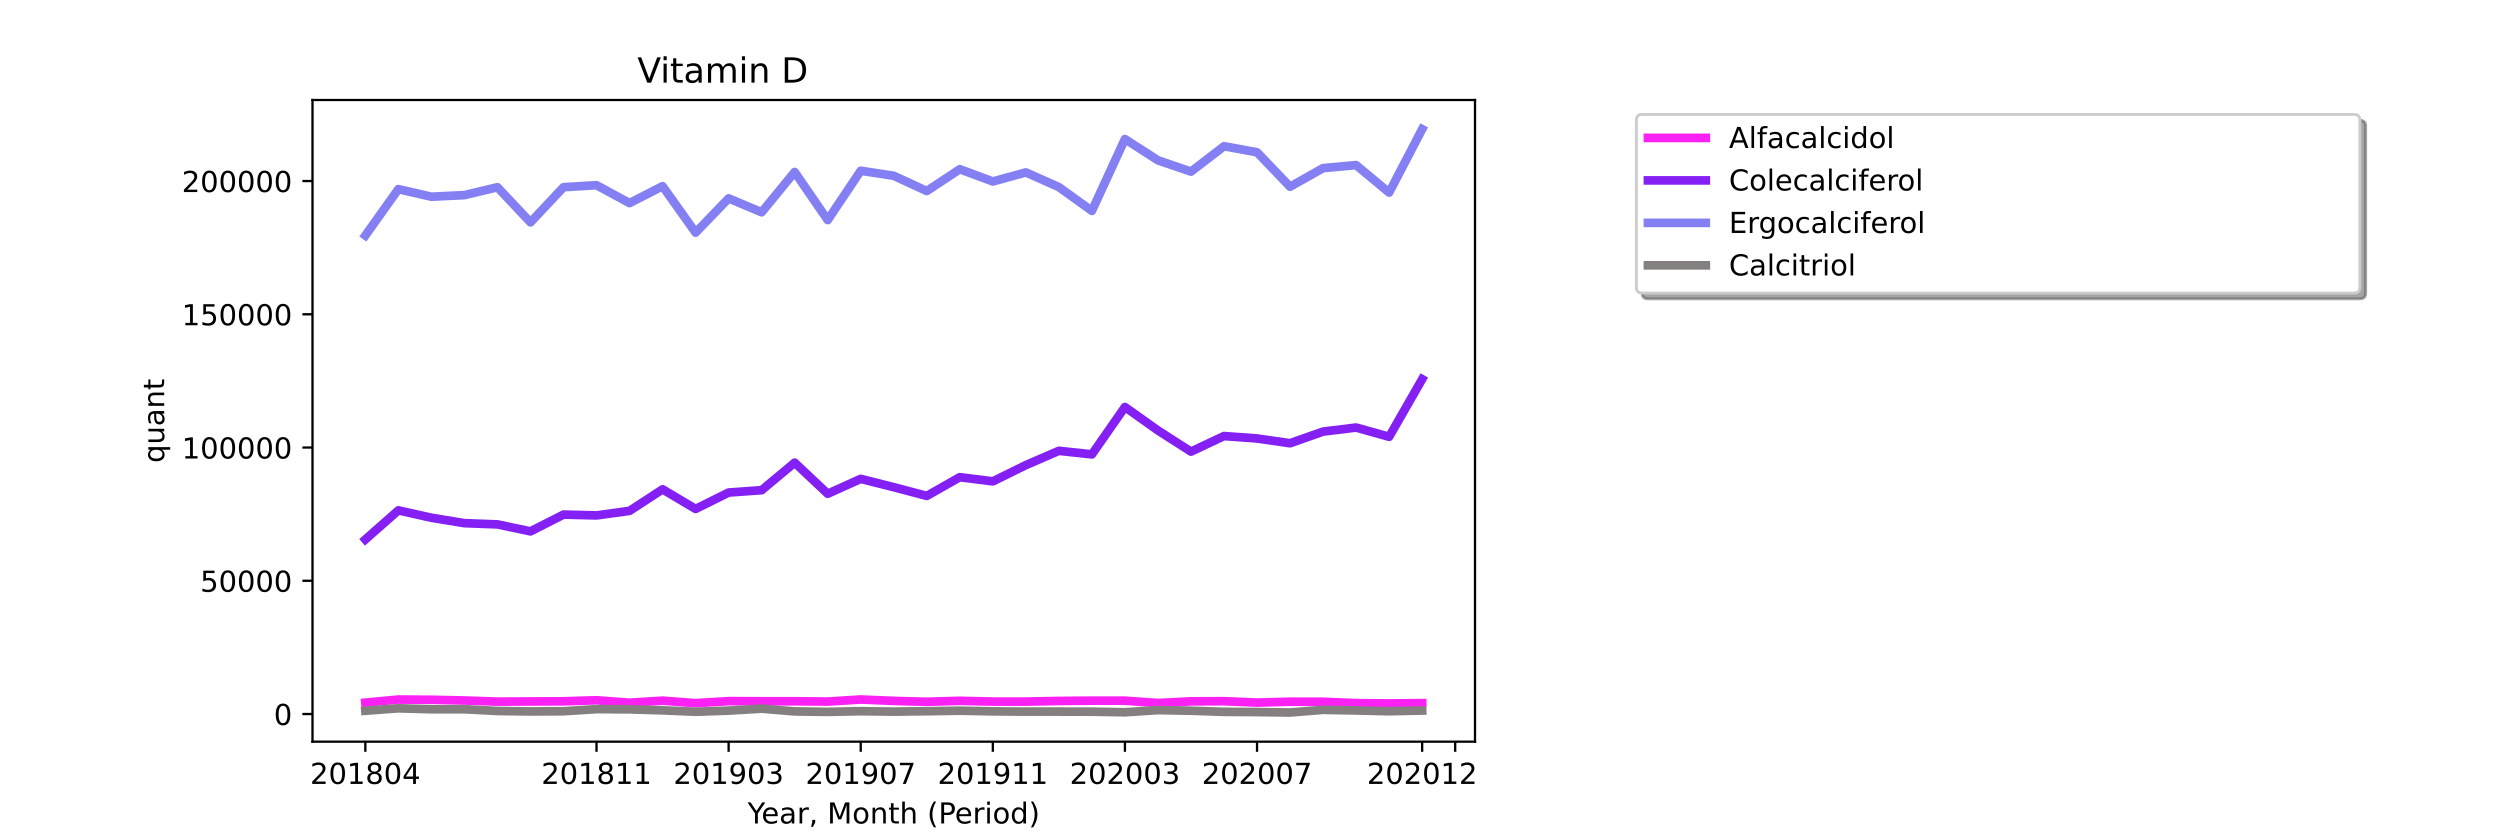 <?xml version="1.0" encoding="utf-8" standalone="no"?>
<!DOCTYPE svg PUBLIC "-//W3C//DTD SVG 1.1//EN"
  "http://www.w3.org/Graphics/SVG/1.1/DTD/svg11.dtd">
<!-- Created with matplotlib (https://matplotlib.org/) -->
<svg height="288pt" version="1.1" viewBox="0 0 864 288" width="864pt" xmlns="http://www.w3.org/2000/svg" xmlns:xlink="http://www.w3.org/1999/xlink">
 <defs>
  <style type="text/css">*{stroke-linecap:butt;stroke-linejoin:round;}</style>
 </defs>
 <g id="figure_1">
  <g id="patch_1">
   <path d="M 0 288 
L 864 288 
L 864 0 
L 0 0 
z
" style="fill:#ffffff;"/>
  </g>
  <g id="axes_1">
   <g id="patch_2">
    <path d="M 108 256.32 
L 509.76 256.32 
L 509.76 34.56 
L 108 34.56 
z
" style="fill:#ffffff;"/>
   </g>
   <g id="matplotlib.axis_1">
    <g id="xtick_1">
     <g id="line2d_1">
      <defs>
       <path d="M 0 0 
L 0 3.5 
" id="m3238119a7f" style="stroke:#000000;stroke-width:0.8;"/>
      </defs>
      <g>
       <use style="stroke:#000000;stroke-width:0.8;" x="126.262" xlink:href="#m3238119a7f" y="256.32"/>
      </g>
     </g>
     <g id="text_1">
      <!-- 201804 -->
      <g transform="translate(107.174 270.918)scale(0.1 -0.1)">
       <defs>
        <path d="M 19.188 8.297 
L 53.609 8.297 
L 53.609 0 
L 7.328 0 
L 7.328 8.297 
Q 12.938 14.109 22.625 23.891 
Q 32.328 33.688 34.812 36.531 
Q 39.547 41.844 41.422 45.531 
Q 43.312 49.219 43.312 52.781 
Q 43.312 58.594 39.234 62.25 
Q 35.156 65.922 28.609 65.922 
Q 23.969 65.922 18.812 64.312 
Q 13.672 62.703 7.812 59.422 
L 7.812 69.391 
Q 13.766 71.781 18.938 73 
Q 24.125 74.219 28.422 74.219 
Q 39.75 74.219 46.484 68.547 
Q 53.219 62.891 53.219 53.422 
Q 53.219 48.922 51.531 44.891 
Q 49.859 40.875 45.406 35.406 
Q 44.188 33.984 37.641 27.219 
Q 31.109 20.453 19.188 8.297 
z
" id="DejaVuSans-50"/>
        <path d="M 31.781 66.406 
Q 24.172 66.406 20.328 58.906 
Q 16.5 51.422 16.5 36.375 
Q 16.5 21.391 20.328 13.891 
Q 24.172 6.391 31.781 6.391 
Q 39.453 6.391 43.281 13.891 
Q 47.125 21.391 47.125 36.375 
Q 47.125 51.422 43.281 58.906 
Q 39.453 66.406 31.781 66.406 
z
M 31.781 74.219 
Q 44.047 74.219 50.516 64.516 
Q 56.984 54.828 56.984 36.375 
Q 56.984 17.969 50.516 8.266 
Q 44.047 -1.422 31.781 -1.422 
Q 19.531 -1.422 13.062 8.266 
Q 6.594 17.969 6.594 36.375 
Q 6.594 54.828 13.062 64.516 
Q 19.531 74.219 31.781 74.219 
z
" id="DejaVuSans-48"/>
        <path d="M 12.406 8.297 
L 28.516 8.297 
L 28.516 63.922 
L 10.984 60.406 
L 10.984 69.391 
L 28.422 72.906 
L 38.281 72.906 
L 38.281 8.297 
L 54.391 8.297 
L 54.391 0 
L 12.406 0 
z
" id="DejaVuSans-49"/>
        <path d="M 31.781 34.625 
Q 24.75 34.625 20.719 30.859 
Q 16.703 27.094 16.703 20.516 
Q 16.703 13.922 20.719 10.156 
Q 24.75 6.391 31.781 6.391 
Q 38.812 6.391 42.859 10.172 
Q 46.922 13.969 46.922 20.516 
Q 46.922 27.094 42.891 30.859 
Q 38.875 34.625 31.781 34.625 
z
M 21.922 38.812 
Q 15.578 40.375 12.031 44.719 
Q 8.5 49.078 8.5 55.328 
Q 8.5 64.062 14.719 69.141 
Q 20.953 74.219 31.781 74.219 
Q 42.672 74.219 48.875 69.141 
Q 55.078 64.062 55.078 55.328 
Q 55.078 49.078 51.531 44.719 
Q 48 40.375 41.703 38.812 
Q 48.828 37.156 52.797 32.312 
Q 56.781 27.484 56.781 20.516 
Q 56.781 9.906 50.312 4.234 
Q 43.844 -1.422 31.781 -1.422 
Q 19.734 -1.422 13.25 4.234 
Q 6.781 9.906 6.781 20.516 
Q 6.781 27.484 10.781 32.312 
Q 14.797 37.156 21.922 38.812 
z
M 18.312 54.391 
Q 18.312 48.734 21.844 45.562 
Q 25.391 42.391 31.781 42.391 
Q 38.141 42.391 41.719 45.562 
Q 45.312 48.734 45.312 54.391 
Q 45.312 60.062 41.719 63.234 
Q 38.141 66.406 31.781 66.406 
Q 25.391 66.406 21.844 63.234 
Q 18.312 60.062 18.312 54.391 
z
" id="DejaVuSans-56"/>
        <path d="M 37.797 64.312 
L 12.891 25.391 
L 37.797 25.391 
z
M 35.203 72.906 
L 47.609 72.906 
L 47.609 25.391 
L 58.016 25.391 
L 58.016 17.188 
L 47.609 17.188 
L 47.609 0 
L 37.797 0 
L 37.797 17.188 
L 4.891 17.188 
L 4.891 26.703 
z
" id="DejaVuSans-52"/>
       </defs>
       <use xlink:href="#DejaVuSans-50"/>
       <use x="63.623" xlink:href="#DejaVuSans-48"/>
       <use x="127.246" xlink:href="#DejaVuSans-49"/>
       <use x="190.869" xlink:href="#DejaVuSans-56"/>
       <use x="254.492" xlink:href="#DejaVuSans-48"/>
       <use x="318.115" xlink:href="#DejaVuSans-52"/>
      </g>
     </g>
    </g>
    <g id="xtick_2">
     <g id="line2d_2">
      <g>
       <use style="stroke:#000000;stroke-width:0.8;" x="206.157" xlink:href="#m3238119a7f" y="256.32"/>
      </g>
     </g>
     <g id="text_2">
      <!-- 201811 -->
      <g transform="translate(187.07 270.918)scale(0.1 -0.1)">
       <use xlink:href="#DejaVuSans-50"/>
       <use x="63.623" xlink:href="#DejaVuSans-48"/>
       <use x="127.246" xlink:href="#DejaVuSans-49"/>
       <use x="190.869" xlink:href="#DejaVuSans-56"/>
       <use x="254.492" xlink:href="#DejaVuSans-49"/>
       <use x="318.115" xlink:href="#DejaVuSans-49"/>
      </g>
     </g>
    </g>
    <g id="xtick_3">
     <g id="line2d_3">
      <g>
       <use style="stroke:#000000;stroke-width:0.8;" x="251.812" xlink:href="#m3238119a7f" y="256.32"/>
      </g>
     </g>
     <g id="text_3">
      <!-- 201903 -->
      <g transform="translate(232.724 270.918)scale(0.1 -0.1)">
       <defs>
        <path d="M 10.984 1.516 
L 10.984 10.5 
Q 14.703 8.734 18.5 7.812 
Q 22.312 6.891 25.984 6.891 
Q 35.75 6.891 40.891 13.453 
Q 46.047 20.016 46.781 33.406 
Q 43.953 29.203 39.594 26.953 
Q 35.25 24.703 29.984 24.703 
Q 19.047 24.703 12.672 31.312 
Q 6.297 37.938 6.297 49.422 
Q 6.297 60.641 12.938 67.422 
Q 19.578 74.219 30.609 74.219 
Q 43.266 74.219 49.922 64.516 
Q 56.594 54.828 56.594 36.375 
Q 56.594 19.141 48.406 8.859 
Q 40.234 -1.422 26.422 -1.422 
Q 22.703 -1.422 18.891 -0.688 
Q 15.094 0.047 10.984 1.516 
z
M 30.609 32.422 
Q 37.25 32.422 41.125 36.953 
Q 45.016 41.5 45.016 49.422 
Q 45.016 57.281 41.125 61.844 
Q 37.25 66.406 30.609 66.406 
Q 23.969 66.406 20.094 61.844 
Q 16.219 57.281 16.219 49.422 
Q 16.219 41.5 20.094 36.953 
Q 23.969 32.422 30.609 32.422 
z
" id="DejaVuSans-57"/>
        <path d="M 40.578 39.312 
Q 47.656 37.797 51.625 33 
Q 55.609 28.219 55.609 21.188 
Q 55.609 10.406 48.188 4.484 
Q 40.766 -1.422 27.094 -1.422 
Q 22.516 -1.422 17.656 -0.516 
Q 12.797 0.391 7.625 2.203 
L 7.625 11.719 
Q 11.719 9.328 16.594 8.109 
Q 21.484 6.891 26.812 6.891 
Q 36.078 6.891 40.938 10.547 
Q 45.797 14.203 45.797 21.188 
Q 45.797 27.641 41.281 31.266 
Q 36.766 34.906 28.719 34.906 
L 20.219 34.906 
L 20.219 43.016 
L 29.109 43.016 
Q 36.375 43.016 40.234 45.922 
Q 44.094 48.828 44.094 54.297 
Q 44.094 59.906 40.109 62.906 
Q 36.141 65.922 28.719 65.922 
Q 24.656 65.922 20.016 65.031 
Q 15.375 64.156 9.812 62.312 
L 9.812 71.094 
Q 15.438 72.656 20.344 73.438 
Q 25.25 74.219 29.594 74.219 
Q 40.828 74.219 47.359 69.109 
Q 53.906 64.016 53.906 55.328 
Q 53.906 49.266 50.438 45.094 
Q 46.969 40.922 40.578 39.312 
z
" id="DejaVuSans-51"/>
       </defs>
       <use xlink:href="#DejaVuSans-50"/>
       <use x="63.623" xlink:href="#DejaVuSans-48"/>
       <use x="127.246" xlink:href="#DejaVuSans-49"/>
       <use x="190.869" xlink:href="#DejaVuSans-57"/>
       <use x="254.492" xlink:href="#DejaVuSans-48"/>
       <use x="318.115" xlink:href="#DejaVuSans-51"/>
      </g>
     </g>
    </g>
    <g id="xtick_4">
     <g id="line2d_4">
      <g>
       <use style="stroke:#000000;stroke-width:0.8;" x="297.466" xlink:href="#m3238119a7f" y="256.32"/>
      </g>
     </g>
     <g id="text_4">
      <!-- 201907 -->
      <g transform="translate(278.379 270.918)scale(0.1 -0.1)">
       <defs>
        <path d="M 8.203 72.906 
L 55.078 72.906 
L 55.078 68.703 
L 28.609 0 
L 18.312 0 
L 43.219 64.594 
L 8.203 64.594 
z
" id="DejaVuSans-55"/>
       </defs>
       <use xlink:href="#DejaVuSans-50"/>
       <use x="63.623" xlink:href="#DejaVuSans-48"/>
       <use x="127.246" xlink:href="#DejaVuSans-49"/>
       <use x="190.869" xlink:href="#DejaVuSans-57"/>
       <use x="254.492" xlink:href="#DejaVuSans-48"/>
       <use x="318.115" xlink:href="#DejaVuSans-55"/>
      </g>
     </g>
    </g>
    <g id="xtick_5">
     <g id="line2d_5">
      <g>
       <use style="stroke:#000000;stroke-width:0.8;" x="343.121" xlink:href="#m3238119a7f" y="256.32"/>
      </g>
     </g>
     <g id="text_5">
      <!-- 201911 -->
      <g transform="translate(324.033 270.918)scale(0.1 -0.1)">
       <use xlink:href="#DejaVuSans-50"/>
       <use x="63.623" xlink:href="#DejaVuSans-48"/>
       <use x="127.246" xlink:href="#DejaVuSans-49"/>
       <use x="190.869" xlink:href="#DejaVuSans-57"/>
       <use x="254.492" xlink:href="#DejaVuSans-49"/>
       <use x="318.115" xlink:href="#DejaVuSans-49"/>
      </g>
     </g>
    </g>
    <g id="xtick_6">
     <g id="line2d_6">
      <g>
       <use style="stroke:#000000;stroke-width:0.8;" x="388.775" xlink:href="#m3238119a7f" y="256.32"/>
      </g>
     </g>
     <g id="text_6">
      <!-- 202003 -->
      <g transform="translate(369.688 270.918)scale(0.1 -0.1)">
       <use xlink:href="#DejaVuSans-50"/>
       <use x="63.623" xlink:href="#DejaVuSans-48"/>
       <use x="127.246" xlink:href="#DejaVuSans-50"/>
       <use x="190.869" xlink:href="#DejaVuSans-48"/>
       <use x="254.492" xlink:href="#DejaVuSans-48"/>
       <use x="318.115" xlink:href="#DejaVuSans-51"/>
      </g>
     </g>
    </g>
    <g id="xtick_7">
     <g id="line2d_7">
      <g>
       <use style="stroke:#000000;stroke-width:0.8;" x="434.43" xlink:href="#m3238119a7f" y="256.32"/>
      </g>
     </g>
     <g id="text_7">
      <!-- 202007 -->
      <g transform="translate(415.342 270.918)scale(0.1 -0.1)">
       <use xlink:href="#DejaVuSans-50"/>
       <use x="63.623" xlink:href="#DejaVuSans-48"/>
       <use x="127.246" xlink:href="#DejaVuSans-50"/>
       <use x="190.869" xlink:href="#DejaVuSans-48"/>
       <use x="254.492" xlink:href="#DejaVuSans-48"/>
       <use x="318.115" xlink:href="#DejaVuSans-55"/>
      </g>
     </g>
    </g>
    <g id="xtick_8">
     <g id="line2d_8">
      <g>
       <use style="stroke:#000000;stroke-width:0.8;" x="491.498" xlink:href="#m3238119a7f" y="256.32"/>
      </g>
     </g>
     <g id="text_8">
      <!-- 202012 -->
      <g transform="translate(472.411 270.918)scale(0.1 -0.1)">
       <use xlink:href="#DejaVuSans-50"/>
       <use x="63.623" xlink:href="#DejaVuSans-48"/>
       <use x="127.246" xlink:href="#DejaVuSans-50"/>
       <use x="190.869" xlink:href="#DejaVuSans-48"/>
       <use x="254.492" xlink:href="#DejaVuSans-49"/>
       <use x="318.115" xlink:href="#DejaVuSans-50"/>
      </g>
     </g>
    </g>
    <g id="xtick_9">
     <g id="line2d_9">
      <g>
       <use style="stroke:#000000;stroke-width:0.8;" x="502.912" xlink:href="#m3238119a7f" y="256.32"/>
      </g>
     </g>
    </g>
    <g id="text_9">
     <!-- Year, Month (Period) -->
     <g transform="translate(258.364 284.597)scale(0.1 -0.1)">
      <defs>
       <path d="M -0.203 72.906 
L 10.406 72.906 
L 30.609 42.922 
L 50.688 72.906 
L 61.281 72.906 
L 35.5 34.719 
L 35.5 0 
L 25.594 0 
L 25.594 34.719 
z
" id="DejaVuSans-89"/>
       <path d="M 56.203 29.594 
L 56.203 25.203 
L 14.891 25.203 
Q 15.484 15.922 20.484 11.062 
Q 25.484 6.203 34.422 6.203 
Q 39.594 6.203 44.453 7.469 
Q 49.312 8.734 54.109 11.281 
L 54.109 2.781 
Q 49.266 0.734 44.188 -0.344 
Q 39.109 -1.422 33.891 -1.422 
Q 20.797 -1.422 13.156 6.188 
Q 5.516 13.812 5.516 26.812 
Q 5.516 40.234 12.766 48.109 
Q 20.016 56 32.328 56 
Q 43.359 56 49.781 48.891 
Q 56.203 41.797 56.203 29.594 
z
M 47.219 32.234 
Q 47.125 39.594 43.094 43.984 
Q 39.062 48.391 32.422 48.391 
Q 24.906 48.391 20.391 44.141 
Q 15.875 39.891 15.188 32.172 
z
" id="DejaVuSans-101"/>
       <path d="M 34.281 27.484 
Q 23.391 27.484 19.188 25 
Q 14.984 22.516 14.984 16.5 
Q 14.984 11.719 18.141 8.906 
Q 21.297 6.109 26.703 6.109 
Q 34.188 6.109 38.703 11.406 
Q 43.219 16.703 43.219 25.484 
L 43.219 27.484 
z
M 52.203 31.203 
L 52.203 0 
L 43.219 0 
L 43.219 8.297 
Q 40.141 3.328 35.547 0.953 
Q 30.953 -1.422 24.312 -1.422 
Q 15.922 -1.422 10.953 3.297 
Q 6 8.016 6 15.922 
Q 6 25.141 12.172 29.828 
Q 18.359 34.516 30.609 34.516 
L 43.219 34.516 
L 43.219 35.406 
Q 43.219 41.609 39.141 45 
Q 35.062 48.391 27.688 48.391 
Q 23 48.391 18.547 47.266 
Q 14.109 46.141 10.016 43.891 
L 10.016 52.203 
Q 14.938 54.109 19.578 55.047 
Q 24.219 56 28.609 56 
Q 40.484 56 46.344 49.844 
Q 52.203 43.703 52.203 31.203 
z
" id="DejaVuSans-97"/>
       <path d="M 41.109 46.297 
Q 39.594 47.172 37.812 47.578 
Q 36.031 48 33.891 48 
Q 26.266 48 22.188 43.047 
Q 18.109 38.094 18.109 28.812 
L 18.109 0 
L 9.078 0 
L 9.078 54.688 
L 18.109 54.688 
L 18.109 46.188 
Q 20.953 51.172 25.484 53.578 
Q 30.031 56 36.531 56 
Q 37.453 56 38.578 55.875 
Q 39.703 55.766 41.062 55.516 
z
" id="DejaVuSans-114"/>
       <path d="M 11.719 12.406 
L 22.016 12.406 
L 22.016 4 
L 14.016 -11.625 
L 7.719 -11.625 
L 11.719 4 
z
" id="DejaVuSans-44"/>
       <path id="DejaVuSans-32"/>
       <path d="M 9.812 72.906 
L 24.516 72.906 
L 43.109 23.297 
L 61.812 72.906 
L 76.516 72.906 
L 76.516 0 
L 66.891 0 
L 66.891 64.016 
L 48.094 14.016 
L 38.188 14.016 
L 19.391 64.016 
L 19.391 0 
L 9.812 0 
z
" id="DejaVuSans-77"/>
       <path d="M 30.609 48.391 
Q 23.391 48.391 19.188 42.75 
Q 14.984 37.109 14.984 27.297 
Q 14.984 17.484 19.156 11.844 
Q 23.344 6.203 30.609 6.203 
Q 37.797 6.203 41.984 11.859 
Q 46.188 17.531 46.188 27.297 
Q 46.188 37.016 41.984 42.703 
Q 37.797 48.391 30.609 48.391 
z
M 30.609 56 
Q 42.328 56 49.016 48.375 
Q 55.719 40.766 55.719 27.297 
Q 55.719 13.875 49.016 6.219 
Q 42.328 -1.422 30.609 -1.422 
Q 18.844 -1.422 12.172 6.219 
Q 5.516 13.875 5.516 27.297 
Q 5.516 40.766 12.172 48.375 
Q 18.844 56 30.609 56 
z
" id="DejaVuSans-111"/>
       <path d="M 54.891 33.016 
L 54.891 0 
L 45.906 0 
L 45.906 32.719 
Q 45.906 40.484 42.875 44.328 
Q 39.844 48.188 33.797 48.188 
Q 26.516 48.188 22.312 43.547 
Q 18.109 38.922 18.109 30.906 
L 18.109 0 
L 9.078 0 
L 9.078 54.688 
L 18.109 54.688 
L 18.109 46.188 
Q 21.344 51.125 25.703 53.562 
Q 30.078 56 35.797 56 
Q 45.219 56 50.047 50.172 
Q 54.891 44.344 54.891 33.016 
z
" id="DejaVuSans-110"/>
       <path d="M 18.312 70.219 
L 18.312 54.688 
L 36.812 54.688 
L 36.812 47.703 
L 18.312 47.703 
L 18.312 18.016 
Q 18.312 11.328 20.141 9.422 
Q 21.969 7.516 27.594 7.516 
L 36.812 7.516 
L 36.812 0 
L 27.594 0 
Q 17.188 0 13.234 3.875 
Q 9.281 7.766 9.281 18.016 
L 9.281 47.703 
L 2.688 47.703 
L 2.688 54.688 
L 9.281 54.688 
L 9.281 70.219 
z
" id="DejaVuSans-116"/>
       <path d="M 54.891 33.016 
L 54.891 0 
L 45.906 0 
L 45.906 32.719 
Q 45.906 40.484 42.875 44.328 
Q 39.844 48.188 33.797 48.188 
Q 26.516 48.188 22.312 43.547 
Q 18.109 38.922 18.109 30.906 
L 18.109 0 
L 9.078 0 
L 9.078 75.984 
L 18.109 75.984 
L 18.109 46.188 
Q 21.344 51.125 25.703 53.562 
Q 30.078 56 35.797 56 
Q 45.219 56 50.047 50.172 
Q 54.891 44.344 54.891 33.016 
z
" id="DejaVuSans-104"/>
       <path d="M 31 75.875 
Q 24.469 64.656 21.281 53.656 
Q 18.109 42.672 18.109 31.391 
Q 18.109 20.125 21.312 9.062 
Q 24.516 -2 31 -13.188 
L 23.188 -13.188 
Q 15.875 -1.703 12.234 9.375 
Q 8.594 20.453 8.594 31.391 
Q 8.594 42.281 12.203 53.312 
Q 15.828 64.359 23.188 75.875 
z
" id="DejaVuSans-40"/>
       <path d="M 19.672 64.797 
L 19.672 37.406 
L 32.078 37.406 
Q 38.969 37.406 42.719 40.969 
Q 46.484 44.531 46.484 51.125 
Q 46.484 57.672 42.719 61.234 
Q 38.969 64.797 32.078 64.797 
z
M 9.812 72.906 
L 32.078 72.906 
Q 44.344 72.906 50.609 67.359 
Q 56.891 61.812 56.891 51.125 
Q 56.891 40.328 50.609 34.812 
Q 44.344 29.297 32.078 29.297 
L 19.672 29.297 
L 19.672 0 
L 9.812 0 
z
" id="DejaVuSans-80"/>
       <path d="M 9.422 54.688 
L 18.406 54.688 
L 18.406 0 
L 9.422 0 
z
M 9.422 75.984 
L 18.406 75.984 
L 18.406 64.594 
L 9.422 64.594 
z
" id="DejaVuSans-105"/>
       <path d="M 45.406 46.391 
L 45.406 75.984 
L 54.391 75.984 
L 54.391 0 
L 45.406 0 
L 45.406 8.203 
Q 42.578 3.328 38.25 0.953 
Q 33.938 -1.422 27.875 -1.422 
Q 17.969 -1.422 11.734 6.484 
Q 5.516 14.406 5.516 27.297 
Q 5.516 40.188 11.734 48.094 
Q 17.969 56 27.875 56 
Q 33.938 56 38.25 53.625 
Q 42.578 51.266 45.406 46.391 
z
M 14.797 27.297 
Q 14.797 17.391 18.875 11.75 
Q 22.953 6.109 30.078 6.109 
Q 37.203 6.109 41.297 11.75 
Q 45.406 17.391 45.406 27.297 
Q 45.406 37.203 41.297 42.844 
Q 37.203 48.484 30.078 48.484 
Q 22.953 48.484 18.875 42.844 
Q 14.797 37.203 14.797 27.297 
z
" id="DejaVuSans-100"/>
       <path d="M 8.016 75.875 
L 15.828 75.875 
Q 23.141 64.359 26.781 53.312 
Q 30.422 42.281 30.422 31.391 
Q 30.422 20.453 26.781 9.375 
Q 23.141 -1.703 15.828 -13.188 
L 8.016 -13.188 
Q 14.5 -2 17.703 9.062 
Q 20.906 20.125 20.906 31.391 
Q 20.906 42.672 17.703 53.656 
Q 14.5 64.656 8.016 75.875 
z
" id="DejaVuSans-41"/>
      </defs>
      <use xlink:href="#DejaVuSans-89"/>
      <use x="47.834" xlink:href="#DejaVuSans-101"/>
      <use x="109.357" xlink:href="#DejaVuSans-97"/>
      <use x="170.637" xlink:href="#DejaVuSans-114"/>
      <use x="211.75" xlink:href="#DejaVuSans-44"/>
      <use x="243.537" xlink:href="#DejaVuSans-32"/>
      <use x="275.324" xlink:href="#DejaVuSans-77"/>
      <use x="361.604" xlink:href="#DejaVuSans-111"/>
      <use x="422.785" xlink:href="#DejaVuSans-110"/>
      <use x="486.164" xlink:href="#DejaVuSans-116"/>
      <use x="525.373" xlink:href="#DejaVuSans-104"/>
      <use x="588.752" xlink:href="#DejaVuSans-32"/>
      <use x="620.539" xlink:href="#DejaVuSans-40"/>
      <use x="659.553" xlink:href="#DejaVuSans-80"/>
      <use x="716.23" xlink:href="#DejaVuSans-101"/>
      <use x="777.754" xlink:href="#DejaVuSans-114"/>
      <use x="818.867" xlink:href="#DejaVuSans-105"/>
      <use x="846.65" xlink:href="#DejaVuSans-111"/>
      <use x="907.832" xlink:href="#DejaVuSans-100"/>
      <use x="971.309" xlink:href="#DejaVuSans-41"/>
     </g>
    </g>
   </g>
   <g id="matplotlib.axis_2">
    <g id="ytick_1">
     <g id="line2d_10">
      <defs>
       <path d="M 0 0 
L -3.5 0 
" id="ma72fe12cf1" style="stroke:#000000;stroke-width:0.8;"/>
      </defs>
      <g>
       <use style="stroke:#000000;stroke-width:0.8;" x="108" xlink:href="#ma72fe12cf1" y="246.763"/>
      </g>
     </g>
     <g id="text_10">
      <!-- 0 -->
      <g transform="translate(94.638 250.562)scale(0.1 -0.1)">
       <use xlink:href="#DejaVuSans-48"/>
      </g>
     </g>
    </g>
    <g id="ytick_2">
     <g id="line2d_11">
      <g>
       <use style="stroke:#000000;stroke-width:0.8;" x="108" xlink:href="#ma72fe12cf1" y="200.715"/>
      </g>
     </g>
     <g id="text_11">
      <!-- 50000 -->
      <g transform="translate(69.188 204.514)scale(0.1 -0.1)">
       <defs>
        <path d="M 10.797 72.906 
L 49.516 72.906 
L 49.516 64.594 
L 19.828 64.594 
L 19.828 46.734 
Q 21.969 47.469 24.109 47.828 
Q 26.266 48.188 28.422 48.188 
Q 40.625 48.188 47.75 41.5 
Q 54.891 34.812 54.891 23.391 
Q 54.891 11.625 47.562 5.094 
Q 40.234 -1.422 26.906 -1.422 
Q 22.312 -1.422 17.547 -0.641 
Q 12.797 0.141 7.719 1.703 
L 7.719 11.625 
Q 12.109 9.234 16.797 8.062 
Q 21.484 6.891 26.703 6.891 
Q 35.156 6.891 40.078 11.328 
Q 45.016 15.766 45.016 23.391 
Q 45.016 31 40.078 35.438 
Q 35.156 39.891 26.703 39.891 
Q 22.75 39.891 18.812 39.016 
Q 14.891 38.141 10.797 36.281 
z
" id="DejaVuSans-53"/>
       </defs>
       <use xlink:href="#DejaVuSans-53"/>
       <use x="63.623" xlink:href="#DejaVuSans-48"/>
       <use x="127.246" xlink:href="#DejaVuSans-48"/>
       <use x="190.869" xlink:href="#DejaVuSans-48"/>
       <use x="254.492" xlink:href="#DejaVuSans-48"/>
      </g>
     </g>
    </g>
    <g id="ytick_3">
     <g id="line2d_12">
      <g>
       <use style="stroke:#000000;stroke-width:0.8;" x="108" xlink:href="#ma72fe12cf1" y="154.667"/>
      </g>
     </g>
     <g id="text_12">
      <!-- 100000 -->
      <g transform="translate(62.825 158.466)scale(0.1 -0.1)">
       <use xlink:href="#DejaVuSans-49"/>
       <use x="63.623" xlink:href="#DejaVuSans-48"/>
       <use x="127.246" xlink:href="#DejaVuSans-48"/>
       <use x="190.869" xlink:href="#DejaVuSans-48"/>
       <use x="254.492" xlink:href="#DejaVuSans-48"/>
       <use x="318.115" xlink:href="#DejaVuSans-48"/>
      </g>
     </g>
    </g>
    <g id="ytick_4">
     <g id="line2d_13">
      <g>
       <use style="stroke:#000000;stroke-width:0.8;" x="108" xlink:href="#ma72fe12cf1" y="108.618"/>
      </g>
     </g>
     <g id="text_13">
      <!-- 150000 -->
      <g transform="translate(62.825 112.418)scale(0.1 -0.1)">
       <use xlink:href="#DejaVuSans-49"/>
       <use x="63.623" xlink:href="#DejaVuSans-53"/>
       <use x="127.246" xlink:href="#DejaVuSans-48"/>
       <use x="190.869" xlink:href="#DejaVuSans-48"/>
       <use x="254.492" xlink:href="#DejaVuSans-48"/>
       <use x="318.115" xlink:href="#DejaVuSans-48"/>
      </g>
     </g>
    </g>
    <g id="ytick_5">
     <g id="line2d_14">
      <g>
       <use style="stroke:#000000;stroke-width:0.8;" x="108" xlink:href="#ma72fe12cf1" y="62.57"/>
      </g>
     </g>
     <g id="text_14">
      <!-- 200000 -->
      <g transform="translate(62.825 66.369)scale(0.1 -0.1)">
       <use xlink:href="#DejaVuSans-50"/>
       <use x="63.623" xlink:href="#DejaVuSans-48"/>
       <use x="127.246" xlink:href="#DejaVuSans-48"/>
       <use x="190.869" xlink:href="#DejaVuSans-48"/>
       <use x="254.492" xlink:href="#DejaVuSans-48"/>
       <use x="318.115" xlink:href="#DejaVuSans-48"/>
      </g>
     </g>
    </g>
    <g id="text_15">
     <!-- quant -->
     <g transform="translate(56.745 159.976)rotate(-90)scale(0.1 -0.1)">
      <defs>
       <path d="M 14.797 27.297 
Q 14.797 17.391 18.875 11.75 
Q 22.953 6.109 30.078 6.109 
Q 37.203 6.109 41.297 11.75 
Q 45.406 17.391 45.406 27.297 
Q 45.406 37.203 41.297 42.844 
Q 37.203 48.484 30.078 48.484 
Q 22.953 48.484 18.875 42.844 
Q 14.797 37.203 14.797 27.297 
z
M 45.406 8.203 
Q 42.578 3.328 38.25 0.953 
Q 33.938 -1.422 27.875 -1.422 
Q 17.969 -1.422 11.734 6.484 
Q 5.516 14.406 5.516 27.297 
Q 5.516 40.188 11.734 48.094 
Q 17.969 56 27.875 56 
Q 33.938 56 38.25 53.625 
Q 42.578 51.266 45.406 46.391 
L 45.406 54.688 
L 54.391 54.688 
L 54.391 -20.797 
L 45.406 -20.797 
z
" id="DejaVuSans-113"/>
       <path d="M 8.5 21.578 
L 8.5 54.688 
L 17.484 54.688 
L 17.484 21.922 
Q 17.484 14.156 20.5 10.266 
Q 23.531 6.391 29.594 6.391 
Q 36.859 6.391 41.078 11.031 
Q 45.312 15.672 45.312 23.688 
L 45.312 54.688 
L 54.297 54.688 
L 54.297 0 
L 45.312 0 
L 45.312 8.406 
Q 42.047 3.422 37.719 1 
Q 33.406 -1.422 27.688 -1.422 
Q 18.266 -1.422 13.375 4.438 
Q 8.5 10.297 8.5 21.578 
z
M 31.109 56 
z
" id="DejaVuSans-117"/>
      </defs>
      <use xlink:href="#DejaVuSans-113"/>
      <use x="63.477" xlink:href="#DejaVuSans-117"/>
      <use x="126.855" xlink:href="#DejaVuSans-97"/>
      <use x="188.135" xlink:href="#DejaVuSans-110"/>
      <use x="251.514" xlink:href="#DejaVuSans-116"/>
     </g>
    </g>
   </g>
   <g id="line2d_15">
    <path clip-path="url(#p9d4aabe909)" d="M 126.262 242.84 
L 137.675 241.762 
L 149.089 241.845 
L 160.503 242.094 
L 171.916 242.481 
L 183.33 242.425 
L 194.744 242.37 
L 206.157 242.011 
L 217.571 242.867 
L 228.985 242.149 
L 240.398 243.006 
L 251.812 242.315 
L 263.225 242.352 
L 274.639 242.352 
L 286.053 242.462 
L 297.466 241.744 
L 308.88 242.232 
L 320.294 242.536 
L 331.707 242.204 
L 343.121 242.471 
L 354.535 242.471 
L 365.948 242.25 
L 377.362 242.149 
L 388.775 242.158 
L 400.189 242.969 
L 411.603 242.389 
L 423.016 242.333 
L 434.43 242.812 
L 445.844 242.508 
L 457.257 242.527 
L 468.671 243.006 
L 480.085 243.107 
L 491.498 243.006 
" style="fill:none;stroke:#fb20f3;stroke-linecap:square;stroke-width:3;"/>
   </g>
   <g id="line2d_16">
    <path clip-path="url(#p9d4aabe909)" d="M 126.262 186.441 
L 137.675 176.38 
L 149.089 178.936 
L 160.503 180.807 
L 171.916 181.23 
L 183.33 183.642 
L 194.744 177.845 
L 206.157 178.126 
L 217.571 176.556 
L 228.985 169.109 
L 240.398 175.889 
L 251.812 170.221 
L 263.225 169.408 
L 274.639 159.893 
L 286.053 170.635 
L 297.466 165.497 
L 308.88 168.375 
L 320.294 171.382 
L 331.707 164.916 
L 343.121 166.358 
L 354.535 160.742 
L 365.948 155.802 
L 377.362 157.034 
L 388.775 140.663 
L 400.189 148.774 
L 411.603 156.074 
L 423.016 150.702 
L 434.43 151.534 
L 445.844 153.181 
L 457.257 149.157 
L 468.671 147.762 
L 480.085 150.952 
L 491.498 131.053 
" style="fill:none;stroke:#8420f3;stroke-linecap:square;stroke-width:3;"/>
   </g>
   <g id="line2d_17">
    <path clip-path="url(#p9d4aabe909)" d="M 126.262 81.388 
L 137.675 65.37 
L 149.089 67.986 
L 160.503 67.428 
L 171.916 64.707 
L 183.33 76.843 
L 194.744 64.699 
L 206.157 64 
L 217.571 70.186 
L 228.985 64.348 
L 240.398 80.396 
L 251.812 68.553 
L 263.225 73.358 
L 274.639 59.437 
L 286.053 76.044 
L 297.466 59.013 
L 308.88 60.753 
L 320.294 66.023 
L 331.707 58.482 
L 343.121 62.718 
L 354.535 59.583 
L 365.948 64.659 
L 377.362 72.874 
L 388.775 48.061 
L 400.189 55.406 
L 411.603 59.311 
L 423.016 50.542 
L 434.43 52.629 
L 445.844 64.533 
L 457.257 58.097 
L 468.671 57.063 
L 480.085 66.554 
L 491.498 44.64 
" style="fill:none;stroke:#8480f3;stroke-linecap:square;stroke-width:3;"/>
   </g>
   <g id="line2d_18">
    <path clip-path="url(#p9d4aabe909)" d="M 126.262 245.634 
L 137.675 244.794 
L 149.089 245.118 
L 160.503 245.109 
L 171.916 245.715 
L 183.33 245.872 
L 194.744 245.809 
L 206.157 245.069 
L 217.571 245.155 
L 228.985 245.494 
L 240.398 245.98 
L 251.812 245.586 
L 263.225 244.912 
L 274.639 245.864 
L 286.053 246.021 
L 297.466 245.791 
L 308.88 245.936 
L 320.294 245.796 
L 331.707 245.616 
L 343.121 245.846 
L 354.535 245.938 
L 365.948 245.938 
L 377.362 245.967 
L 388.775 246.159 
L 400.189 245.417 
L 411.603 245.623 
L 423.016 246.019 
L 434.43 246.083 
L 445.844 246.24 
L 457.257 245.317 
L 468.671 245.536 
L 480.085 245.805 
L 491.498 245.558 
" style="fill:none;stroke:#84807f;stroke-linecap:square;stroke-width:3;"/>
   </g>
   <g id="patch_3">
    <path d="M 108 256.32 
L 108 34.56 
" style="fill:none;stroke:#000000;stroke-linecap:square;stroke-linejoin:miter;stroke-width:0.8;"/>
   </g>
   <g id="patch_4">
    <path d="M 509.76 256.32 
L 509.76 34.56 
" style="fill:none;stroke:#000000;stroke-linecap:square;stroke-linejoin:miter;stroke-width:0.8;"/>
   </g>
   <g id="patch_5">
    <path d="M 108 256.32 
L 509.76 256.32 
" style="fill:none;stroke:#000000;stroke-linecap:square;stroke-linejoin:miter;stroke-width:0.8;"/>
   </g>
   <g id="patch_6">
    <path d="M 108 34.56 
L 509.76 34.56 
" style="fill:none;stroke:#000000;stroke-linecap:square;stroke-linejoin:miter;stroke-width:0.8;"/>
   </g>
   <g id="text_16">
    <!-- Vitamin D                                -->
    <g transform="translate(220.261 28.56)scale(0.12 -0.12)">
     <defs>
      <path d="M 28.609 0 
L 0.781 72.906 
L 11.078 72.906 
L 34.188 11.531 
L 57.328 72.906 
L 67.578 72.906 
L 39.797 0 
z
" id="DejaVuSans-86"/>
      <path d="M 52 44.188 
Q 55.375 50.25 60.062 53.125 
Q 64.75 56 71.094 56 
Q 79.641 56 84.281 50.016 
Q 88.922 44.047 88.922 33.016 
L 88.922 0 
L 79.891 0 
L 79.891 32.719 
Q 79.891 40.578 77.094 44.375 
Q 74.312 48.188 68.609 48.188 
Q 61.625 48.188 57.562 43.547 
Q 53.516 38.922 53.516 30.906 
L 53.516 0 
L 44.484 0 
L 44.484 32.719 
Q 44.484 40.625 41.703 44.406 
Q 38.922 48.188 33.109 48.188 
Q 26.219 48.188 22.156 43.531 
Q 18.109 38.875 18.109 30.906 
L 18.109 0 
L 9.078 0 
L 9.078 54.688 
L 18.109 54.688 
L 18.109 46.188 
Q 21.188 51.219 25.484 53.609 
Q 29.781 56 35.688 56 
Q 41.656 56 45.828 52.969 
Q 50 49.953 52 44.188 
z
" id="DejaVuSans-109"/>
      <path d="M 19.672 64.797 
L 19.672 8.109 
L 31.594 8.109 
Q 46.688 8.109 53.688 14.938 
Q 60.688 21.781 60.688 36.531 
Q 60.688 51.172 53.688 57.984 
Q 46.688 64.797 31.594 64.797 
z
M 9.812 72.906 
L 30.078 72.906 
Q 51.266 72.906 61.172 64.094 
Q 71.094 55.281 71.094 36.531 
Q 71.094 17.672 61.125 8.828 
Q 51.172 0 30.078 0 
L 9.812 0 
z
" id="DejaVuSans-68"/>
     </defs>
     <use xlink:href="#DejaVuSans-86"/>
     <use x="66.158" xlink:href="#DejaVuSans-105"/>
     <use x="93.941" xlink:href="#DejaVuSans-116"/>
     <use x="133.15" xlink:href="#DejaVuSans-97"/>
     <use x="194.43" xlink:href="#DejaVuSans-109"/>
     <use x="291.842" xlink:href="#DejaVuSans-105"/>
     <use x="319.625" xlink:href="#DejaVuSans-110"/>
     <use x="383.004" xlink:href="#DejaVuSans-32"/>
     <use x="414.791" xlink:href="#DejaVuSans-68"/>
     <use x="491.793" xlink:href="#DejaVuSans-32"/>
     <use x="523.58" xlink:href="#DejaVuSans-32"/>
     <use x="555.367" xlink:href="#DejaVuSans-32"/>
     <use x="587.154" xlink:href="#DejaVuSans-32"/>
     <use x="618.941" xlink:href="#DejaVuSans-32"/>
     <use x="650.729" xlink:href="#DejaVuSans-32"/>
     <use x="682.516" xlink:href="#DejaVuSans-32"/>
     <use x="714.303" xlink:href="#DejaVuSans-32"/>
     <use x="746.09" xlink:href="#DejaVuSans-32"/>
     <use x="777.877" xlink:href="#DejaVuSans-32"/>
     <use x="809.664" xlink:href="#DejaVuSans-32"/>
     <use x="841.451" xlink:href="#DejaVuSans-32"/>
     <use x="873.238" xlink:href="#DejaVuSans-32"/>
     <use x="905.025" xlink:href="#DejaVuSans-32"/>
     <use x="936.812" xlink:href="#DejaVuSans-32"/>
     <use x="968.6" xlink:href="#DejaVuSans-32"/>
     <use x="1000.387" xlink:href="#DejaVuSans-32"/>
     <use x="1032.174" xlink:href="#DejaVuSans-32"/>
     <use x="1063.961" xlink:href="#DejaVuSans-32"/>
     <use x="1095.748" xlink:href="#DejaVuSans-32"/>
     <use x="1127.535" xlink:href="#DejaVuSans-32"/>
     <use x="1159.322" xlink:href="#DejaVuSans-32"/>
     <use x="1191.109" xlink:href="#DejaVuSans-32"/>
     <use x="1222.896" xlink:href="#DejaVuSans-32"/>
     <use x="1254.684" xlink:href="#DejaVuSans-32"/>
     <use x="1286.471" xlink:href="#DejaVuSans-32"/>
     <use x="1318.258" xlink:href="#DejaVuSans-32"/>
     <use x="1350.045" xlink:href="#DejaVuSans-32"/>
     <use x="1381.832" xlink:href="#DejaVuSans-32"/>
     <use x="1413.619" xlink:href="#DejaVuSans-32"/>
     <use x="1445.406" xlink:href="#DejaVuSans-32"/>
    </g>
   </g>
   <g id="legend_1">
    <g id="patch_7">
     <path d="M 569.525 103.272 
L 815.579 103.272 
Q 817.579 103.272 817.579 101.272 
L 817.579 43.56 
Q 817.579 41.56 815.579 41.56 
L 569.525 41.56 
Q 567.525 41.56 567.525 43.56 
L 567.525 101.272 
Q 567.525 103.272 569.525 103.272 
z
" style="fill:#4c4c4c;opacity:0.5;stroke:#4c4c4c;stroke-linejoin:miter;"/>
    </g>
    <g id="patch_8">
     <path d="M 567.525 101.272 
L 813.579 101.272 
Q 815.579 101.272 815.579 99.272 
L 815.579 41.56 
Q 815.579 39.56 813.579 39.56 
L 567.525 39.56 
Q 565.525 39.56 565.525 41.56 
L 565.525 99.272 
Q 565.525 101.272 567.525 101.272 
z
" style="fill:#ffffff;stroke:#cccccc;stroke-linejoin:miter;"/>
    </g>
    <g id="line2d_19">
     <path d="M 569.525 47.658 
L 589.525 47.658 
" style="fill:none;stroke:#fb20f3;stroke-linecap:square;stroke-width:3;"/>
    </g>
    <g id="line2d_20"/>
    <g id="text_17">
     <!-- Alfacalcidol                                                 -->
     <g transform="translate(597.525 51.158)scale(0.1 -0.1)">
      <defs>
       <path d="M 34.188 63.188 
L 20.797 26.906 
L 47.609 26.906 
z
M 28.609 72.906 
L 39.797 72.906 
L 67.578 0 
L 57.328 0 
L 50.688 18.703 
L 17.828 18.703 
L 11.188 0 
L 0.781 0 
z
" id="DejaVuSans-65"/>
       <path d="M 9.422 75.984 
L 18.406 75.984 
L 18.406 0 
L 9.422 0 
z
" id="DejaVuSans-108"/>
       <path d="M 37.109 75.984 
L 37.109 68.5 
L 28.516 68.5 
Q 23.688 68.5 21.797 66.547 
Q 19.922 64.594 19.922 59.516 
L 19.922 54.688 
L 34.719 54.688 
L 34.719 47.703 
L 19.922 47.703 
L 19.922 0 
L 10.891 0 
L 10.891 47.703 
L 2.297 47.703 
L 2.297 54.688 
L 10.891 54.688 
L 10.891 58.5 
Q 10.891 67.625 15.141 71.797 
Q 19.391 75.984 28.609 75.984 
z
" id="DejaVuSans-102"/>
       <path d="M 48.781 52.594 
L 48.781 44.188 
Q 44.969 46.297 41.141 47.344 
Q 37.312 48.391 33.406 48.391 
Q 24.656 48.391 19.812 42.844 
Q 14.984 37.312 14.984 27.297 
Q 14.984 17.281 19.812 11.734 
Q 24.656 6.203 33.406 6.203 
Q 37.312 6.203 41.141 7.25 
Q 44.969 8.297 48.781 10.406 
L 48.781 2.094 
Q 45.016 0.344 40.984 -0.531 
Q 36.969 -1.422 32.422 -1.422 
Q 20.062 -1.422 12.781 6.344 
Q 5.516 14.109 5.516 27.297 
Q 5.516 40.672 12.859 48.328 
Q 20.219 56 33.016 56 
Q 37.156 56 41.109 55.141 
Q 45.062 54.297 48.781 52.594 
z
" id="DejaVuSans-99"/>
      </defs>
      <use xlink:href="#DejaVuSans-65"/>
      <use x="68.408" xlink:href="#DejaVuSans-108"/>
      <use x="96.191" xlink:href="#DejaVuSans-102"/>
      <use x="131.396" xlink:href="#DejaVuSans-97"/>
      <use x="192.676" xlink:href="#DejaVuSans-99"/>
      <use x="247.656" xlink:href="#DejaVuSans-97"/>
      <use x="308.936" xlink:href="#DejaVuSans-108"/>
      <use x="336.719" xlink:href="#DejaVuSans-99"/>
      <use x="391.699" xlink:href="#DejaVuSans-105"/>
      <use x="419.482" xlink:href="#DejaVuSans-100"/>
      <use x="482.959" xlink:href="#DejaVuSans-111"/>
      <use x="544.141" xlink:href="#DejaVuSans-108"/>
      <use x="571.924" xlink:href="#DejaVuSans-32"/>
      <use x="603.711" xlink:href="#DejaVuSans-32"/>
      <use x="635.498" xlink:href="#DejaVuSans-32"/>
      <use x="667.285" xlink:href="#DejaVuSans-32"/>
      <use x="699.072" xlink:href="#DejaVuSans-32"/>
      <use x="730.859" xlink:href="#DejaVuSans-32"/>
      <use x="762.646" xlink:href="#DejaVuSans-32"/>
      <use x="794.434" xlink:href="#DejaVuSans-32"/>
      <use x="826.221" xlink:href="#DejaVuSans-32"/>
      <use x="858.008" xlink:href="#DejaVuSans-32"/>
      <use x="889.795" xlink:href="#DejaVuSans-32"/>
      <use x="921.582" xlink:href="#DejaVuSans-32"/>
      <use x="953.369" xlink:href="#DejaVuSans-32"/>
      <use x="985.156" xlink:href="#DejaVuSans-32"/>
      <use x="1016.943" xlink:href="#DejaVuSans-32"/>
      <use x="1048.73" xlink:href="#DejaVuSans-32"/>
      <use x="1080.518" xlink:href="#DejaVuSans-32"/>
      <use x="1112.305" xlink:href="#DejaVuSans-32"/>
      <use x="1144.092" xlink:href="#DejaVuSans-32"/>
      <use x="1175.879" xlink:href="#DejaVuSans-32"/>
      <use x="1207.666" xlink:href="#DejaVuSans-32"/>
      <use x="1239.453" xlink:href="#DejaVuSans-32"/>
      <use x="1271.24" xlink:href="#DejaVuSans-32"/>
      <use x="1303.027" xlink:href="#DejaVuSans-32"/>
      <use x="1334.814" xlink:href="#DejaVuSans-32"/>
      <use x="1366.602" xlink:href="#DejaVuSans-32"/>
      <use x="1398.389" xlink:href="#DejaVuSans-32"/>
      <use x="1430.176" xlink:href="#DejaVuSans-32"/>
      <use x="1461.963" xlink:href="#DejaVuSans-32"/>
      <use x="1493.75" xlink:href="#DejaVuSans-32"/>
      <use x="1525.537" xlink:href="#DejaVuSans-32"/>
      <use x="1557.324" xlink:href="#DejaVuSans-32"/>
      <use x="1589.111" xlink:href="#DejaVuSans-32"/>
      <use x="1620.898" xlink:href="#DejaVuSans-32"/>
      <use x="1652.686" xlink:href="#DejaVuSans-32"/>
      <use x="1684.473" xlink:href="#DejaVuSans-32"/>
      <use x="1716.26" xlink:href="#DejaVuSans-32"/>
      <use x="1748.047" xlink:href="#DejaVuSans-32"/>
      <use x="1779.834" xlink:href="#DejaVuSans-32"/>
      <use x="1811.621" xlink:href="#DejaVuSans-32"/>
      <use x="1843.408" xlink:href="#DejaVuSans-32"/>
      <use x="1875.195" xlink:href="#DejaVuSans-32"/>
      <use x="1906.982" xlink:href="#DejaVuSans-32"/>
      <use x="1938.77" xlink:href="#DejaVuSans-32"/>
      <use x="1970.557" xlink:href="#DejaVuSans-32"/>
      <use x="2002.344" xlink:href="#DejaVuSans-32"/>
      <use x="2034.131" xlink:href="#DejaVuSans-32"/>
      <use x="2065.918" xlink:href="#DejaVuSans-32"/>
     </g>
    </g>
    <g id="line2d_21">
     <path d="M 569.525 62.337 
L 589.525 62.337 
" style="fill:none;stroke:#8420f3;stroke-linecap:square;stroke-width:3;"/>
    </g>
    <g id="line2d_22"/>
    <g id="text_18">
     <!-- Colecalciferol                                               -->
     <g transform="translate(597.525 65.837)scale(0.1 -0.1)">
      <defs>
       <path d="M 64.406 67.281 
L 64.406 56.891 
Q 59.422 61.531 53.781 63.812 
Q 48.141 66.109 41.797 66.109 
Q 29.297 66.109 22.656 58.469 
Q 16.016 50.828 16.016 36.375 
Q 16.016 21.969 22.656 14.328 
Q 29.297 6.688 41.797 6.688 
Q 48.141 6.688 53.781 8.984 
Q 59.422 11.281 64.406 15.922 
L 64.406 5.609 
Q 59.234 2.094 53.438 0.328 
Q 47.656 -1.422 41.219 -1.422 
Q 24.656 -1.422 15.125 8.703 
Q 5.609 18.844 5.609 36.375 
Q 5.609 53.953 15.125 64.078 
Q 24.656 74.219 41.219 74.219 
Q 47.75 74.219 53.531 72.484 
Q 59.328 70.75 64.406 67.281 
z
" id="DejaVuSans-67"/>
      </defs>
      <use xlink:href="#DejaVuSans-67"/>
      <use x="69.824" xlink:href="#DejaVuSans-111"/>
      <use x="131.006" xlink:href="#DejaVuSans-108"/>
      <use x="158.789" xlink:href="#DejaVuSans-101"/>
      <use x="220.312" xlink:href="#DejaVuSans-99"/>
      <use x="275.293" xlink:href="#DejaVuSans-97"/>
      <use x="336.572" xlink:href="#DejaVuSans-108"/>
      <use x="364.355" xlink:href="#DejaVuSans-99"/>
      <use x="419.336" xlink:href="#DejaVuSans-105"/>
      <use x="447.119" xlink:href="#DejaVuSans-102"/>
      <use x="482.324" xlink:href="#DejaVuSans-101"/>
      <use x="543.848" xlink:href="#DejaVuSans-114"/>
      <use x="582.711" xlink:href="#DejaVuSans-111"/>
      <use x="643.893" xlink:href="#DejaVuSans-108"/>
      <use x="671.676" xlink:href="#DejaVuSans-32"/>
      <use x="703.463" xlink:href="#DejaVuSans-32"/>
      <use x="735.25" xlink:href="#DejaVuSans-32"/>
      <use x="767.037" xlink:href="#DejaVuSans-32"/>
      <use x="798.824" xlink:href="#DejaVuSans-32"/>
      <use x="830.611" xlink:href="#DejaVuSans-32"/>
      <use x="862.398" xlink:href="#DejaVuSans-32"/>
      <use x="894.186" xlink:href="#DejaVuSans-32"/>
      <use x="925.973" xlink:href="#DejaVuSans-32"/>
      <use x="957.76" xlink:href="#DejaVuSans-32"/>
      <use x="989.547" xlink:href="#DejaVuSans-32"/>
      <use x="1021.334" xlink:href="#DejaVuSans-32"/>
      <use x="1053.121" xlink:href="#DejaVuSans-32"/>
      <use x="1084.908" xlink:href="#DejaVuSans-32"/>
      <use x="1116.695" xlink:href="#DejaVuSans-32"/>
      <use x="1148.482" xlink:href="#DejaVuSans-32"/>
      <use x="1180.27" xlink:href="#DejaVuSans-32"/>
      <use x="1212.057" xlink:href="#DejaVuSans-32"/>
      <use x="1243.844" xlink:href="#DejaVuSans-32"/>
      <use x="1275.631" xlink:href="#DejaVuSans-32"/>
      <use x="1307.418" xlink:href="#DejaVuSans-32"/>
      <use x="1339.205" xlink:href="#DejaVuSans-32"/>
      <use x="1370.992" xlink:href="#DejaVuSans-32"/>
      <use x="1402.779" xlink:href="#DejaVuSans-32"/>
      <use x="1434.566" xlink:href="#DejaVuSans-32"/>
      <use x="1466.354" xlink:href="#DejaVuSans-32"/>
      <use x="1498.141" xlink:href="#DejaVuSans-32"/>
      <use x="1529.928" xlink:href="#DejaVuSans-32"/>
      <use x="1561.715" xlink:href="#DejaVuSans-32"/>
      <use x="1593.502" xlink:href="#DejaVuSans-32"/>
      <use x="1625.289" xlink:href="#DejaVuSans-32"/>
      <use x="1657.076" xlink:href="#DejaVuSans-32"/>
      <use x="1688.863" xlink:href="#DejaVuSans-32"/>
      <use x="1720.65" xlink:href="#DejaVuSans-32"/>
      <use x="1752.438" xlink:href="#DejaVuSans-32"/>
      <use x="1784.225" xlink:href="#DejaVuSans-32"/>
      <use x="1816.012" xlink:href="#DejaVuSans-32"/>
      <use x="1847.799" xlink:href="#DejaVuSans-32"/>
      <use x="1879.586" xlink:href="#DejaVuSans-32"/>
      <use x="1911.373" xlink:href="#DejaVuSans-32"/>
      <use x="1943.16" xlink:href="#DejaVuSans-32"/>
      <use x="1974.947" xlink:href="#DejaVuSans-32"/>
      <use x="2006.734" xlink:href="#DejaVuSans-32"/>
      <use x="2038.521" xlink:href="#DejaVuSans-32"/>
      <use x="2070.309" xlink:href="#DejaVuSans-32"/>
      <use x="2102.096" xlink:href="#DejaVuSans-32"/>
     </g>
    </g>
    <g id="line2d_23">
     <path d="M 569.525 77.015 
L 589.525 77.015 
" style="fill:none;stroke:#8480f3;stroke-linecap:square;stroke-width:3;"/>
    </g>
    <g id="line2d_24"/>
    <g id="text_19">
     <!-- Ergocalciferol                                               -->
     <g transform="translate(597.525 80.515)scale(0.1 -0.1)">
      <defs>
       <path d="M 9.812 72.906 
L 55.906 72.906 
L 55.906 64.594 
L 19.672 64.594 
L 19.672 43.016 
L 54.391 43.016 
L 54.391 34.719 
L 19.672 34.719 
L 19.672 8.297 
L 56.781 8.297 
L 56.781 0 
L 9.812 0 
z
" id="DejaVuSans-69"/>
       <path d="M 45.406 27.984 
Q 45.406 37.75 41.375 43.109 
Q 37.359 48.484 30.078 48.484 
Q 22.859 48.484 18.828 43.109 
Q 14.797 37.75 14.797 27.984 
Q 14.797 18.266 18.828 12.891 
Q 22.859 7.516 30.078 7.516 
Q 37.359 7.516 41.375 12.891 
Q 45.406 18.266 45.406 27.984 
z
M 54.391 6.781 
Q 54.391 -7.172 48.188 -13.984 
Q 42 -20.797 29.203 -20.797 
Q 24.469 -20.797 20.266 -20.094 
Q 16.062 -19.391 12.109 -17.922 
L 12.109 -9.188 
Q 16.062 -11.328 19.922 -12.344 
Q 23.781 -13.375 27.781 -13.375 
Q 36.625 -13.375 41.016 -8.766 
Q 45.406 -4.156 45.406 5.172 
L 45.406 9.625 
Q 42.625 4.781 38.281 2.391 
Q 33.938 0 27.875 0 
Q 17.828 0 11.672 7.656 
Q 5.516 15.328 5.516 27.984 
Q 5.516 40.672 11.672 48.328 
Q 17.828 56 27.875 56 
Q 33.938 56 38.281 53.609 
Q 42.625 51.219 45.406 46.391 
L 45.406 54.688 
L 54.391 54.688 
z
" id="DejaVuSans-103"/>
      </defs>
      <use xlink:href="#DejaVuSans-69"/>
      <use x="63.184" xlink:href="#DejaVuSans-114"/>
      <use x="102.547" xlink:href="#DejaVuSans-103"/>
      <use x="166.023" xlink:href="#DejaVuSans-111"/>
      <use x="227.205" xlink:href="#DejaVuSans-99"/>
      <use x="282.186" xlink:href="#DejaVuSans-97"/>
      <use x="343.465" xlink:href="#DejaVuSans-108"/>
      <use x="371.248" xlink:href="#DejaVuSans-99"/>
      <use x="426.229" xlink:href="#DejaVuSans-105"/>
      <use x="454.012" xlink:href="#DejaVuSans-102"/>
      <use x="489.217" xlink:href="#DejaVuSans-101"/>
      <use x="550.74" xlink:href="#DejaVuSans-114"/>
      <use x="589.604" xlink:href="#DejaVuSans-111"/>
      <use x="650.785" xlink:href="#DejaVuSans-108"/>
      <use x="678.568" xlink:href="#DejaVuSans-32"/>
      <use x="710.355" xlink:href="#DejaVuSans-32"/>
      <use x="742.143" xlink:href="#DejaVuSans-32"/>
      <use x="773.93" xlink:href="#DejaVuSans-32"/>
      <use x="805.717" xlink:href="#DejaVuSans-32"/>
      <use x="837.504" xlink:href="#DejaVuSans-32"/>
      <use x="869.291" xlink:href="#DejaVuSans-32"/>
      <use x="901.078" xlink:href="#DejaVuSans-32"/>
      <use x="932.865" xlink:href="#DejaVuSans-32"/>
      <use x="964.652" xlink:href="#DejaVuSans-32"/>
      <use x="996.439" xlink:href="#DejaVuSans-32"/>
      <use x="1028.227" xlink:href="#DejaVuSans-32"/>
      <use x="1060.014" xlink:href="#DejaVuSans-32"/>
      <use x="1091.801" xlink:href="#DejaVuSans-32"/>
      <use x="1123.588" xlink:href="#DejaVuSans-32"/>
      <use x="1155.375" xlink:href="#DejaVuSans-32"/>
      <use x="1187.162" xlink:href="#DejaVuSans-32"/>
      <use x="1218.949" xlink:href="#DejaVuSans-32"/>
      <use x="1250.736" xlink:href="#DejaVuSans-32"/>
      <use x="1282.523" xlink:href="#DejaVuSans-32"/>
      <use x="1314.311" xlink:href="#DejaVuSans-32"/>
      <use x="1346.098" xlink:href="#DejaVuSans-32"/>
      <use x="1377.885" xlink:href="#DejaVuSans-32"/>
      <use x="1409.672" xlink:href="#DejaVuSans-32"/>
      <use x="1441.459" xlink:href="#DejaVuSans-32"/>
      <use x="1473.246" xlink:href="#DejaVuSans-32"/>
      <use x="1505.033" xlink:href="#DejaVuSans-32"/>
      <use x="1536.82" xlink:href="#DejaVuSans-32"/>
      <use x="1568.607" xlink:href="#DejaVuSans-32"/>
      <use x="1600.395" xlink:href="#DejaVuSans-32"/>
      <use x="1632.182" xlink:href="#DejaVuSans-32"/>
      <use x="1663.969" xlink:href="#DejaVuSans-32"/>
      <use x="1695.756" xlink:href="#DejaVuSans-32"/>
      <use x="1727.543" xlink:href="#DejaVuSans-32"/>
      <use x="1759.33" xlink:href="#DejaVuSans-32"/>
      <use x="1791.117" xlink:href="#DejaVuSans-32"/>
      <use x="1822.904" xlink:href="#DejaVuSans-32"/>
      <use x="1854.691" xlink:href="#DejaVuSans-32"/>
      <use x="1886.479" xlink:href="#DejaVuSans-32"/>
      <use x="1918.266" xlink:href="#DejaVuSans-32"/>
      <use x="1950.053" xlink:href="#DejaVuSans-32"/>
      <use x="1981.84" xlink:href="#DejaVuSans-32"/>
      <use x="2013.627" xlink:href="#DejaVuSans-32"/>
      <use x="2045.414" xlink:href="#DejaVuSans-32"/>
      <use x="2077.201" xlink:href="#DejaVuSans-32"/>
      <use x="2108.988" xlink:href="#DejaVuSans-32"/>
     </g>
    </g>
    <g id="line2d_25">
     <path d="M 569.525 91.693 
L 589.525 91.693 
" style="fill:none;stroke:#84807f;stroke-linecap:square;stroke-width:3;"/>
    </g>
    <g id="line2d_26"/>
    <g id="text_20">
     <!-- Calcitriol                                                   -->
     <g transform="translate(597.525 95.193)scale(0.1 -0.1)">
      <use xlink:href="#DejaVuSans-67"/>
      <use x="69.824" xlink:href="#DejaVuSans-97"/>
      <use x="131.104" xlink:href="#DejaVuSans-108"/>
      <use x="158.887" xlink:href="#DejaVuSans-99"/>
      <use x="213.867" xlink:href="#DejaVuSans-105"/>
      <use x="241.65" xlink:href="#DejaVuSans-116"/>
      <use x="280.859" xlink:href="#DejaVuSans-114"/>
      <use x="321.973" xlink:href="#DejaVuSans-105"/>
      <use x="349.756" xlink:href="#DejaVuSans-111"/>
      <use x="410.938" xlink:href="#DejaVuSans-108"/>
      <use x="438.721" xlink:href="#DejaVuSans-32"/>
      <use x="470.508" xlink:href="#DejaVuSans-32"/>
      <use x="502.295" xlink:href="#DejaVuSans-32"/>
      <use x="534.082" xlink:href="#DejaVuSans-32"/>
      <use x="565.869" xlink:href="#DejaVuSans-32"/>
      <use x="597.656" xlink:href="#DejaVuSans-32"/>
      <use x="629.443" xlink:href="#DejaVuSans-32"/>
      <use x="661.23" xlink:href="#DejaVuSans-32"/>
      <use x="693.018" xlink:href="#DejaVuSans-32"/>
      <use x="724.805" xlink:href="#DejaVuSans-32"/>
      <use x="756.592" xlink:href="#DejaVuSans-32"/>
      <use x="788.379" xlink:href="#DejaVuSans-32"/>
      <use x="820.166" xlink:href="#DejaVuSans-32"/>
      <use x="851.953" xlink:href="#DejaVuSans-32"/>
      <use x="883.74" xlink:href="#DejaVuSans-32"/>
      <use x="915.527" xlink:href="#DejaVuSans-32"/>
      <use x="947.314" xlink:href="#DejaVuSans-32"/>
      <use x="979.102" xlink:href="#DejaVuSans-32"/>
      <use x="1010.889" xlink:href="#DejaVuSans-32"/>
      <use x="1042.676" xlink:href="#DejaVuSans-32"/>
      <use x="1074.463" xlink:href="#DejaVuSans-32"/>
      <use x="1106.25" xlink:href="#DejaVuSans-32"/>
      <use x="1138.037" xlink:href="#DejaVuSans-32"/>
      <use x="1169.824" xlink:href="#DejaVuSans-32"/>
      <use x="1201.611" xlink:href="#DejaVuSans-32"/>
      <use x="1233.398" xlink:href="#DejaVuSans-32"/>
      <use x="1265.186" xlink:href="#DejaVuSans-32"/>
      <use x="1296.973" xlink:href="#DejaVuSans-32"/>
      <use x="1328.76" xlink:href="#DejaVuSans-32"/>
      <use x="1360.547" xlink:href="#DejaVuSans-32"/>
      <use x="1392.334" xlink:href="#DejaVuSans-32"/>
      <use x="1424.121" xlink:href="#DejaVuSans-32"/>
      <use x="1455.908" xlink:href="#DejaVuSans-32"/>
      <use x="1487.695" xlink:href="#DejaVuSans-32"/>
      <use x="1519.482" xlink:href="#DejaVuSans-32"/>
      <use x="1551.27" xlink:href="#DejaVuSans-32"/>
      <use x="1583.057" xlink:href="#DejaVuSans-32"/>
      <use x="1614.844" xlink:href="#DejaVuSans-32"/>
      <use x="1646.631" xlink:href="#DejaVuSans-32"/>
      <use x="1678.418" xlink:href="#DejaVuSans-32"/>
      <use x="1710.205" xlink:href="#DejaVuSans-32"/>
      <use x="1741.992" xlink:href="#DejaVuSans-32"/>
      <use x="1773.779" xlink:href="#DejaVuSans-32"/>
      <use x="1805.566" xlink:href="#DejaVuSans-32"/>
      <use x="1837.354" xlink:href="#DejaVuSans-32"/>
      <use x="1869.141" xlink:href="#DejaVuSans-32"/>
      <use x="1900.928" xlink:href="#DejaVuSans-32"/>
      <use x="1932.715" xlink:href="#DejaVuSans-32"/>
      <use x="1964.502" xlink:href="#DejaVuSans-32"/>
      <use x="1996.289" xlink:href="#DejaVuSans-32"/>
     </g>
    </g>
   </g>
  </g>
 </g>
 <defs>
  <clipPath id="p9d4aabe909">
   <rect height="221.76" width="401.76" x="108" y="34.56"/>
  </clipPath>
 </defs>
</svg>
